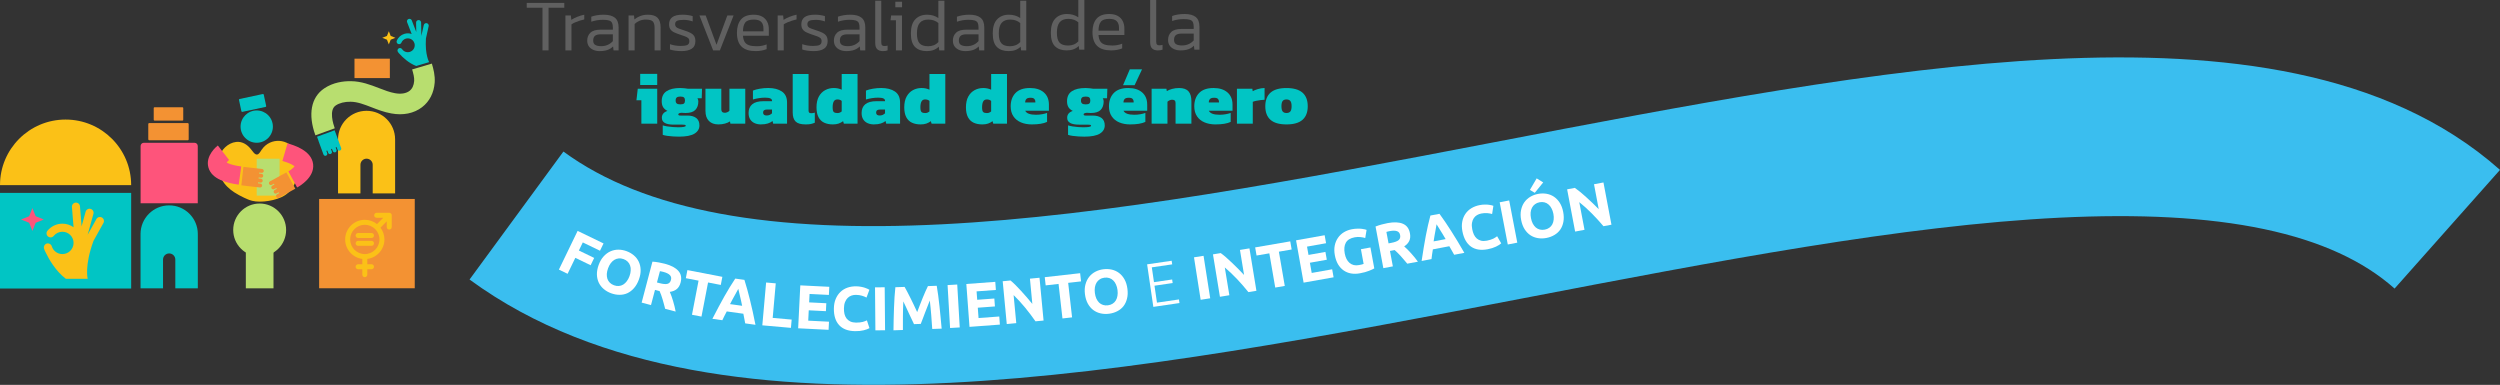 <svg xmlns:inkscape="http://www.inkscape.org/namespaces/inkscape" xmlns:sodipodi="http://sodipodi.sourceforge.net/DTD/sodipodi-0.dtd" xmlns="http://www.w3.org/2000/svg" xmlns:svg="http://www.w3.org/2000/svg" id="Capa_1" viewBox="0 0 3638.54 560.11" sodipodi:docname="Identidad RedCoe_Cinta Transversalidad.svg" inkscape:version="1.3.2 (091e20e, 2023-11-25)"><rect x="0" y="0" width="3638.54" height="560.11" fill="#333333" stroke="none"/><defs id="defs1"><style id="style1">.cls-1{fill:none;stroke:#3abeef;stroke-miterlimit:10;stroke-width:231px;}.cls-2{fill:#fbc117;}.cls-3{font-family:Ubuntu-Bold, Ubuntu;font-weight:700;}.cls-3,.cls-4{fill:#fff;font-size:90.29px;}.cls-5{fill:#606060;}.cls-4{font-family:Ubuntu-Light, Ubuntu;font-weight:300;}.cls-6{fill:#f39233;}.cls-7{fill:#01c5c4;}.cls-8{fill:#fe547b;}.cls-9{fill:#b8de6f;}</style></defs><path class="cls-1" d="M751.7,313.69c611.01,448.13,2297.51-435.39,2810.13,19.94" id="path1"></path><path d="M 7.223,0 V -62.571 H 49.118 v 11.828 H 21.308 V -37.651 H 46.048 v 11.828 H 21.308 V 0 Z" id="text1" class="cls-3" style="font-weight:700;font-size:90.29px;font-family:Ubuntu-Bold, Ubuntu;fill:#ffffff" transform="translate(806.92 389.21) rotate(25.83)" aria-label="F"></path><path d="m 19.051,-31.331 q 0,4.605 1.083,8.307 1.174,3.702 3.25,6.411 2.167,2.618 5.237,4.063 3.07,1.445 7.043,1.445 3.882,0 6.952,-1.445 3.16,-1.445 5.237,-4.063 2.167,-2.709 3.25,-6.411 1.174,-3.702 1.174,-8.307 0,-4.605 -1.174,-8.307 -1.083,-3.792 -3.25,-6.411 -2.077,-2.709 -5.237,-4.153 -3.07,-1.445 -6.952,-1.445 -3.973,0 -7.043,1.535 -3.07,1.445 -5.237,4.153 -2.077,2.618 -3.25,6.411 -1.083,3.702 -1.083,8.216 z m 47.763,0 q 0,8.036 -2.438,14.176 -2.348,6.049 -6.501,10.203 Q 53.723,-2.889 47.944,-0.813 42.256,1.264 35.665,1.264 q -6.411,0 -12.099,-2.077 Q 17.877,-2.889 13.634,-6.952 9.39,-11.106 6.952,-17.155 4.514,-23.295 4.514,-31.331 q 0,-8.036 2.528,-14.085 2.528,-6.14 6.772,-10.293 4.334,-4.153 9.932,-6.23 5.688,-2.077 11.918,-2.077 6.411,0 12.099,2.077 5.688,2.077 9.932,6.23 4.244,4.153 6.681,10.293 2.438,6.049 2.438,14.085 z" id="text2" class="cls-3" style="font-weight:700;font-size:90.29px;font-family:Ubuntu-Bold, Ubuntu;fill:#ffffff" transform="translate(856.35 413.42) rotate(20.03)" aria-label="O"></path><path d="m 25.552,-63.293 q 14.085,0 21.579,5.056 7.494,4.966 7.494,15.53 0,6.591 -3.07,10.745 -2.98,4.063 -8.668,6.411 1.896,2.348 3.973,5.417 2.077,2.98 4.063,6.32 2.077,3.25 3.973,6.862 Q 56.792,-3.431 58.418,0 H 42.617 q -1.716,-3.07 -3.521,-6.23 -1.716,-3.16 -3.612,-6.14 -1.806,-2.98 -3.612,-5.598 -1.806,-2.709 -3.612,-4.876 H 21.308 V 0 H 7.223 v -61.668 q 4.605,-0.903 9.48,-1.264 4.966,-0.361 8.848,-0.361 z m 0.813,12.009 q -1.535,0 -2.799,0.09 -1.174,0.09 -2.257,0.181 v 16.975 h 3.973 q 7.946,0 11.377,-1.986 3.431,-1.986 3.431,-6.772 0,-4.605 -3.521,-6.501 -3.431,-1.986 -10.203,-1.986 z" id="text3" class="cls-3" style="font-weight:700;font-size:90.29px;font-family:Ubuntu-Bold, Ubuntu;fill:#ffffff" transform="translate(926.87 438.58) rotate(14.76)" aria-label="R"></path><path d="m 53.632,-62.571 v 12.009 H 34.762 V 0 H 20.676 V -50.562 H 1.806 v -12.009 z" id="text4" class="cls-3" style="font-weight:700;font-size:90.29px;font-family:Ubuntu-Bold, Ubuntu;fill:#ffffff" transform="translate(986.81 454.18) rotate(10.93)" aria-label="T"></path><path d="M 49.118,0 Q 48.125,-3.25 46.861,-6.681 45.687,-10.112 44.513,-13.543 H 20.135 Q 18.961,-10.112 17.697,-6.681 16.523,-3.25 15.53,0 H 0.903 Q 4.424,-10.112 7.584,-18.69 10.745,-27.268 13.724,-34.852 q 3.07,-7.584 5.959,-14.356 2.98,-6.862 6.14,-13.363 h 13.453 q 3.07,6.501 6.049,13.363 2.98,6.772 5.959,14.356 3.07,7.584 6.23,16.162 3.16,8.578 6.681,18.69 z M 32.234,-48.395 q -0.451,1.354 -1.354,3.702 -0.903,2.348 -2.077,5.417 -1.174,3.07 -2.618,6.772 -1.354,3.702 -2.799,7.765 h 17.787 q -1.445,-4.063 -2.799,-7.765 -1.354,-3.702 -2.618,-6.772 -1.174,-3.07 -2.077,-5.417 -0.903,-2.348 -1.445,-3.702 z" id="text5" class="cls-3" style="font-weight:700;font-size:90.29px;font-family:Ubuntu-Bold, Ubuntu;fill:#ffffff" transform="translate(1035.93 463.9) rotate(7.9)" aria-label="A"></path><path d="M 49.027,-12.099 V 0 H 7.223 V -62.571 H 21.308 v 50.472 z" id="text6" class="cls-3" style="font-weight:700;font-size:90.29px;font-family:Ubuntu-Bold, Ubuntu;fill:#ffffff" transform="translate(1102.3 472.85) rotate(5.06)" aria-label="L"></path><path d="M 7.223,0 V -62.571 H 49.479 v 11.828 H 21.308 v 12.279 h 25.01 v 11.557 H 21.308 v 15.078 H 51.556 V 0 Z" id="text7" class="cls-3" style="font-weight:700;font-size:90.29px;font-family:Ubuntu-Bold, Ubuntu;fill:#ffffff" transform="translate(1154.44 477.45) rotate(2.85)" aria-label="E"></path><path d="m 35.755,1.264 q -15.259,0 -23.295,-8.487 Q 4.514,-15.71 4.514,-31.331 q 0,-7.765 2.438,-13.814 2.438,-6.14 6.681,-10.293 4.244,-4.244 10.112,-6.411 5.869,-2.167 12.731,-2.167 3.973,0 7.223,0.632 3.25,0.542 5.688,1.354 2.438,0.722 4.063,1.535 1.625,0.813 2.348,1.264 l -4.063,11.377 q -2.889,-1.535 -6.772,-2.618 -3.792,-1.083 -8.668,-1.083 -3.25,0 -6.411,1.083 -3.07,1.083 -5.508,3.521 -2.348,2.348 -3.792,6.14 -1.445,3.792 -1.445,9.21 0,4.334 0.903,8.126 0.993,3.702 3.07,6.411 2.167,2.709 5.598,4.334 3.431,1.535 8.307,1.535 3.07,0 5.508,-0.361 2.438,-0.361 4.334,-0.813 1.896,-0.542 3.341,-1.174 1.445,-0.632 2.618,-1.174 l 3.882,11.286 q -2.98,1.806 -8.397,3.25 -5.417,1.445 -12.55,1.445 z" id="text8" class="cls-3" style="font-weight:700;font-size:90.29px;font-family:Ubuntu-Bold, Ubuntu;fill:#ffffff" transform="translate(1208.67 480.17) rotate(.85)" aria-label="C"></path><path d="M 7.223,-62.571 H 21.308 V 0 H 7.223 Z" id="text9" class="cls-3" style="font-weight:700;font-size:90.29px;font-family:Ubuntu-Bold, Ubuntu;fill:#ffffff" transform="translate(1266.84 480.85) rotate(-.5)" aria-label="I"></path><path d="m 23.837,-62.571 q 1.625,2.98 3.702,7.404 2.167,4.334 4.424,9.48 2.348,5.056 4.605,10.383 2.257,5.327 4.244,10.022 1.986,-4.695 4.244,-10.022 2.257,-5.327 4.515,-10.383 2.348,-5.147 4.424,-9.48 2.167,-4.424 3.792,-7.404 h 12.821 q 0.903,6.23 1.625,13.995 0.813,7.675 1.354,16.072 0.632,8.307 1.083,16.704 0.542,8.397 0.903,15.801 h -13.724 q -0.271,-9.119 -0.722,-19.864 -0.451,-10.745 -1.354,-21.67 -1.625,3.792 -3.612,8.397 -1.986,4.605 -3.973,9.21 -1.896,4.605 -3.702,8.848 -1.806,4.153 -3.07,7.133 H 35.574 Q 34.31,-10.925 32.504,-15.078 q -1.806,-4.244 -3.792,-8.848 -1.896,-4.605 -3.882,-9.21 -1.986,-4.605 -3.612,-8.397 -0.903,10.925 -1.354,21.67 Q 19.412,-9.119 19.141,0 H 5.417 q 0.361,-7.404 0.813,-15.801 0.542,-8.397 1.083,-16.704 0.632,-8.397 1.354,-16.072 0.813,-7.765 1.716,-13.995 z" id="text10" class="cls-3" style="font-weight:700;font-size:90.29px;font-family:Ubuntu-Bold, Ubuntu;fill:#ffffff" transform="translate(1294.97 480.94) rotate(-2.01)" aria-label="M"></path><path d="M 7.223,-62.571 H 21.308 V 0 H 7.223 Z" id="text11" class="cls-3" style="font-weight:700;font-size:90.29px;font-family:Ubuntu-Bold, Ubuntu;fill:#ffffff" transform="translate(1375.55 477.8) rotate(-3.34)" aria-label="I"></path><path d="M 7.223,0 V -62.571 H 49.479 v 11.828 H 21.308 v 12.279 h 25.01 v 11.557 H 21.308 v 15.078 H 51.556 V 0 Z" id="text12" class="cls-3" style="font-weight:700;font-size:90.29px;font-family:Ubuntu-Bold, Ubuntu;fill:#ffffff" transform="translate(1403.83 476.25) rotate(-4.24)" aria-label="E"></path><path d="M 49.208,0 Q 43.159,-10.745 36.116,-21.218 29.073,-31.692 21.128,-40.992 V 0 H 7.223 V -62.571 H 18.69 q 2.98,2.98 6.591,7.313 3.612,4.334 7.313,9.3 3.792,4.876 7.494,10.203 3.702,5.237 6.952,10.112 V -62.571 H 61.036 V 0 Z" id="text13" class="cls-3" style="font-weight:700;font-size:90.29px;font-family:Ubuntu-Bold, Ubuntu;fill:#ffffff" transform="translate(1458.06 472.29) rotate(-5.41)" aria-label="N"></path><path d="m 53.632,-62.571 v 12.009 H 34.762 V 0 H 20.676 V -50.562 H 1.806 v -12.009 z" id="text14" class="cls-3" style="font-weight:700;font-size:90.29px;font-family:Ubuntu-Bold, Ubuntu;fill:#ffffff" transform="translate(1525.77 465.8) rotate(-6.44)" aria-label="T"></path><path d="m 19.051,-31.331 q 0,4.605 1.083,8.307 1.174,3.702 3.25,6.411 2.167,2.618 5.237,4.063 3.07,1.445 7.043,1.445 3.882,0 6.952,-1.445 3.16,-1.445 5.237,-4.063 2.167,-2.709 3.25,-6.411 1.174,-3.702 1.174,-8.307 0,-4.605 -1.174,-8.307 -1.083,-3.792 -3.25,-6.411 -2.077,-2.709 -5.237,-4.153 -3.07,-1.445 -6.952,-1.445 -3.973,0 -7.043,1.535 -3.07,1.445 -5.237,4.153 -2.077,2.618 -3.25,6.411 -1.083,3.702 -1.083,8.216 z m 47.763,0 q 0,8.036 -2.438,14.176 -2.348,6.049 -6.501,10.203 Q 53.723,-2.889 47.944,-0.813 42.256,1.264 35.665,1.264 q -6.411,0 -12.099,-2.077 Q 17.877,-2.889 13.634,-6.952 9.39,-11.106 6.952,-17.155 4.514,-23.295 4.514,-31.331 q 0,-8.036 2.528,-14.085 2.528,-6.14 6.772,-10.293 4.334,-4.153 9.932,-6.23 5.688,-2.077 11.918,-2.077 6.411,0 12.099,2.077 5.688,2.077 9.932,6.23 4.244,4.153 6.681,10.293 2.438,6.049 2.438,14.085 z" id="text15" class="cls-3" style="font-weight:700;font-size:90.29px;font-family:Ubuntu-Bold, Ubuntu;fill:#ffffff" transform="translate(1578.59 459.91) rotate(-7.32)" aria-label="O"></path><path d="M 8.126,0 V -62.571 H 44.242 v 5.327 H 14.266 v 21.76 h 26.726 v 5.237 H 14.266 V -5.327 H 46.59 V 0 Z" id="text17" class="cls-4" style="font-weight:300;font-size:90.29px;font-family:Ubuntu-Light, Ubuntu;fill:#ffffff" transform="translate(1670.53 447.8) rotate(-8.31)" aria-label="E"></path><path d="M 7.223,-62.571 H 21.308 V 0 H 7.223 Z" id="text19" class="cls-3" style="font-weight:700;font-size:90.29px;font-family:Ubuntu-Bold, Ubuntu;fill:#ffffff" transform="translate(1740.31 437.44) rotate(-8.91)" aria-label="I"></path><path d="M 49.208,0 Q 43.159,-10.745 36.116,-21.218 29.073,-31.692 21.128,-40.992 V 0 H 7.223 V -62.571 H 18.69 q 2.98,2.98 6.591,7.313 3.612,4.334 7.313,9.3 3.792,4.876 7.494,10.203 3.702,5.237 6.952,10.112 V -62.571 H 61.036 V 0 Z" id="text20" class="cls-3" style="font-weight:700;font-size:90.29px;font-family:Ubuntu-Bold, Ubuntu;fill:#ffffff" transform="translate(1768.38 433.11) rotate(-9.32)" aria-label="N"></path><path d="m 53.632,-62.571 v 12.009 H 34.762 V 0 H 20.676 V -50.562 H 1.806 v -12.009 z" id="text21" class="cls-3" style="font-weight:700;font-size:90.29px;font-family:Ubuntu-Bold, Ubuntu;fill:#ffffff" transform="translate(1835.63 422.04) rotate(-9.78)" aria-label="T"></path><path d="M 7.223,0 V -62.571 H 49.479 v 11.828 H 21.308 v 12.279 h 25.01 v 11.557 H 21.308 v 15.078 H 51.556 V 0 Z" id="text22" class="cls-3" style="font-weight:700;font-size:90.29px;font-family:Ubuntu-Bold, Ubuntu;fill:#ffffff" transform="translate(1890.18 412.63) rotate(-10.11)" aria-label="E"></path><path d="m 37.741,-51.736 q -9.842,0 -14.266,5.508 -4.334,5.417 -4.334,14.898 0,4.605 1.083,8.397 1.083,3.702 3.25,6.411 2.167,2.709 5.417,4.244 3.25,1.445 7.584,1.445 2.348,0 3.973,-0.09 1.716,-0.09 2.98,-0.361 V -33.046 H 57.515 V -2.077 Q 54.987,-1.083 49.389,0 43.791,1.174 35.574,1.174 q -7.043,0 -12.821,-2.167 Q 17.065,-3.16 13.002,-7.313 8.939,-11.467 6.681,-17.516 4.514,-23.566 4.514,-31.331 q 0,-7.855 2.438,-13.905 2.438,-6.049 6.681,-10.203 4.244,-4.244 9.932,-6.411 5.779,-2.167 12.279,-2.167 4.424,0 7.946,0.632 3.612,0.542 6.14,1.354 2.618,0.722 4.244,1.535 1.716,0.813 2.438,1.264 l -4.063,11.286 q -2.889,-1.535 -6.681,-2.618 -3.702,-1.174 -8.126,-1.174 z" id="text23" class="cls-3" style="font-weight:700;font-size:90.29px;font-family:Ubuntu-Bold, Ubuntu;fill:#ffffff" transform="translate(1943.96 403.05) rotate(-10.4)" aria-label="G"></path><path d="m 25.552,-63.293 q 14.085,0 21.579,5.056 7.494,4.966 7.494,15.53 0,6.591 -3.07,10.745 -2.98,4.063 -8.668,6.411 1.896,2.348 3.973,5.417 2.077,2.98 4.063,6.32 2.077,3.25 3.973,6.862 Q 56.792,-3.431 58.418,0 H 42.617 q -1.716,-3.07 -3.521,-6.23 -1.716,-3.16 -3.612,-6.14 -1.806,-2.98 -3.612,-5.598 -1.806,-2.709 -3.612,-4.876 H 21.308 V 0 H 7.223 v -61.668 q 4.605,-0.903 9.48,-1.264 4.966,-0.361 8.848,-0.361 z m 0.813,12.009 q -1.535,0 -2.799,0.09 -1.174,0.09 -2.257,0.181 v 16.975 h 3.973 q 7.946,0 11.377,-1.986 3.431,-1.986 3.431,-6.772 0,-4.605 -3.521,-6.501 -3.431,-1.986 -10.203,-1.986 z" id="text24" class="cls-3" style="font-weight:700;font-size:90.29px;font-family:Ubuntu-Bold, Ubuntu;fill:#ffffff" transform="translate(2006.24 391.61) rotate(-10.62)" aria-label="R"></path><path d="M 49.118,0 Q 48.125,-3.25 46.861,-6.681 45.687,-10.112 44.513,-13.543 H 20.135 Q 18.961,-10.112 17.697,-6.681 16.523,-3.25 15.53,0 H 0.903 Q 4.424,-10.112 7.584,-18.69 10.745,-27.268 13.724,-34.852 q 3.07,-7.584 5.959,-14.356 2.98,-6.862 6.14,-13.363 h 13.453 q 3.07,6.501 6.049,13.363 2.98,6.772 5.959,14.356 3.07,7.584 6.23,16.162 3.16,8.578 6.681,18.69 z M 32.234,-48.395 q -0.451,1.354 -1.354,3.702 -0.903,2.348 -2.077,5.417 -1.174,3.07 -2.618,6.772 -1.354,3.702 -2.799,7.765 h 17.787 q -1.445,-4.063 -2.799,-7.765 -1.354,-3.702 -2.618,-6.772 -1.174,-3.07 -2.077,-5.417 -0.903,-2.348 -1.445,-3.702 z" id="text25" class="cls-3" style="font-weight:700;font-size:90.29px;font-family:Ubuntu-Bold, Ubuntu;fill:#ffffff" transform="translate(2068.17 379.99) rotate(-10.78)" aria-label="A"></path><path d="m 35.755,1.264 q -15.259,0 -23.295,-8.487 Q 4.514,-15.71 4.514,-31.331 q 0,-7.765 2.438,-13.814 2.438,-6.14 6.681,-10.293 4.244,-4.244 10.112,-6.411 5.869,-2.167 12.731,-2.167 3.973,0 7.223,0.632 3.25,0.542 5.688,1.354 2.438,0.722 4.063,1.535 1.625,0.813 2.348,1.264 l -4.063,11.377 q -2.889,-1.535 -6.772,-2.618 -3.792,-1.083 -8.668,-1.083 -3.25,0 -6.411,1.083 -3.07,1.083 -5.508,3.521 -2.348,2.348 -3.792,6.14 -1.445,3.792 -1.445,9.21 0,4.334 0.903,8.126 0.993,3.702 3.07,6.411 2.167,2.709 5.598,4.334 3.431,1.535 8.307,1.535 3.07,0 5.508,-0.361 2.438,-0.361 4.334,-0.813 1.896,-0.542 3.341,-1.174 1.445,-0.632 2.618,-1.174 l 3.882,11.286 q -2.98,1.806 -8.397,3.25 -5.417,1.445 -12.55,1.445 z" id="text26" class="cls-3" style="font-weight:700;font-size:90.29px;font-family:Ubuntu-Bold, Ubuntu;fill:#ffffff" transform="translate(2129.87 368.23) rotate(-10.86)" aria-label="C"></path><path d="M 7.223,-62.571 H 21.308 V 0 H 7.223 Z" id="text27" class="cls-3" style="font-weight:700;font-size:90.29px;font-family:Ubuntu-Bold, Ubuntu;fill:#ffffff" transform="translate(2187.36 357.2) rotate(-10.87)" aria-label="I"></path><path d="m 19.051,-31.331 q 0,4.605 1.083,8.307 1.174,3.702 3.25,6.411 2.167,2.618 5.237,4.063 3.07,1.445 7.043,1.445 3.882,0 6.952,-1.445 3.16,-1.445 5.237,-4.063 2.167,-2.709 3.25,-6.411 1.174,-3.702 1.174,-8.307 0,-4.605 -1.174,-8.307 -1.083,-3.792 -3.25,-6.411 -2.077,-2.709 -5.237,-4.153 -3.07,-1.445 -6.952,-1.445 -3.973,0 -7.043,1.535 -3.07,1.445 -5.237,4.153 -2.077,2.618 -3.25,6.411 -1.083,3.702 -1.083,8.216 z m 47.763,0 q 0,8.036 -2.438,14.176 -2.348,6.049 -6.501,10.203 Q 53.723,-2.889 47.944,-0.813 42.256,1.264 35.665,1.264 q -6.411,0 -12.099,-2.077 Q 17.877,-2.889 13.634,-6.952 9.39,-11.106 6.952,-17.155 4.514,-23.295 4.514,-31.331 q 0,-8.036 2.528,-14.085 2.528,-6.14 6.772,-10.293 4.334,-4.153 9.932,-6.23 5.688,-2.077 11.918,-2.077 6.411,0 12.099,2.077 5.688,2.077 9.932,6.23 4.244,4.153 6.681,10.293 2.438,6.049 2.438,14.085 z m -20.496,-47.673 -14.898,12.55 -6.14,-5.508 12.821,-14.627 z" id="text28" class="cls-3" style="font-weight:700;font-size:90.29px;font-family:Ubuntu-Bold, Ubuntu;fill:#ffffff" transform="translate(2215.37 351.81) rotate(-10.84)" aria-label="&#xD3;"></path><path d="M 49.208,0 Q 43.159,-10.745 36.116,-21.218 29.073,-31.692 21.128,-40.992 V 0 H 7.223 V -62.571 H 18.69 q 2.98,2.98 6.591,7.313 3.612,4.334 7.313,9.3 3.792,4.876 7.494,10.203 3.702,5.237 6.952,10.112 V -62.571 H 61.036 V 0 Z" id="text29" class="cls-3" style="font-weight:700;font-size:90.29px;font-family:Ubuntu-Bold, Ubuntu;fill:#ffffff" transform="translate(2285.37 338.39) rotate(-10.73)" aria-label="N"></path><path class="cls-5" d="M789.56,73.31V11.22h-22.95v-6.97h54.69v6.97h-22.95v62.09h-8.79Z" id="path29"></path><path class="cls-5" d="M822.91,73.31V22.48h7.94l.64,6.43c2.5-1.64,5.45-3.15,8.85-4.5,3.39-1.36,6.74-2.36,10.03-3v6.86c-2,.43-4.18,1.02-6.54,1.77-2.36.75-4.61,1.59-6.76,2.52-2.14.93-3.93,1.9-5.36,2.9v37.85h-8.79Z" id="path30"></path><path class="cls-5" d="M872.56,74.38c-3.22,0-6.18-.57-8.9-1.72-2.72-1.14-4.9-2.84-6.54-5.09-1.65-2.25-2.47-5.09-2.47-8.53,0-4.65,1.54-8.45,4.61-11.42,3.07-2.97,8.08-4.45,15.01-4.45h17.69v-3.11c0-2.79-.38-5-1.13-6.65-.75-1.64-2.16-2.82-4.24-3.54-2.07-.71-5.11-1.07-9.11-1.07-3.07,0-6.04.25-8.9.75-2.86.5-5.54,1.18-8.04,2.04v-7.29c2.29-.86,4.99-1.56,8.1-2.09,3.11-.54,6.45-.8,10.03-.8,7.22,0,12.64,1.47,16.25,4.4,3.61,2.93,5.42,7.69,5.42,14.26v33.24h-7.4l-.64-5.79c-2.22,2.29-4.9,4-8.04,5.15-3.15,1.14-7.04,1.72-11.69,1.72ZM874.81,67.2c3.72,0,7.01-.66,9.87-1.98,2.86-1.32,5.29-3.13,7.29-5.42v-9.87h-17.48c-4,0-6.86.75-8.58,2.25-1.72,1.5-2.57,3.79-2.57,6.86s1.04,5.2,3.11,6.38c2.07,1.18,4.86,1.77,8.36,1.77Z" id="path31"></path><path class="cls-5" d="M914.81,73.31V22.48h7.94l.54,5.79c2.43-2,5.27-3.65,8.53-4.93,3.25-1.29,6.99-1.93,11.21-1.93,6.43,0,11.12,1.5,14.05,4.5,2.93,3,4.4,7.72,4.4,14.16v33.24h-8.79v-32.92c0-4.43-.89-7.52-2.68-9.28-1.79-1.75-5.22-2.63-10.29-2.63-3.15,0-6.11.57-8.9,1.72-2.79,1.14-5.18,2.72-7.18,4.72v38.39h-8.79Z" id="path32"></path><path class="cls-5" d="M991.91,74.38c-3.29,0-6.42-.21-9.38-.64-2.97-.43-5.45-1-7.45-1.72v-7.72c2.43.86,4.99,1.5,7.67,1.93,2.68.43,5.34.64,7.99.64,4.5,0,7.72-.48,9.65-1.45,1.93-.97,2.9-2.77,2.9-5.42,0-1.93-.52-3.39-1.55-4.4-1.04-1-2.61-1.89-4.72-2.68-2.11-.79-4.81-1.72-8.1-2.79-2.93-1-5.54-2.04-7.83-3.11-2.29-1.07-4.07-2.52-5.36-4.34-1.29-1.82-1.93-4.27-1.93-7.35,0-4.5,1.57-7.95,4.72-10.35,3.14-2.39,8.22-3.59,15.23-3.59,2.72,0,5.32.2,7.83.59,2.5.39,4.68.88,6.54,1.45v7.72c-4.5-1.5-8.83-2.25-12.98-2.25-4.43,0-7.63.45-9.6,1.34-1.97.89-2.95,2.56-2.95,4.99,0,1.65.45,2.95,1.34,3.91.89.96,2.29,1.79,4.18,2.47,1.89.68,4.34,1.52,7.35,2.52,3.93,1.22,7.11,2.47,9.54,3.75,2.43,1.29,4.22,2.86,5.36,4.72,1.14,1.86,1.72,4.29,1.72,7.29,0,5-1.75,8.67-5.25,10.99-3.5,2.32-8.47,3.49-14.91,3.49Z" id="path33"></path><path class="cls-5" d="M1037.91,73.31l-19.95-50.83h9.11l15.76,42.68,15.76-42.68h9.11l-19.95,50.83h-9.87Z" id="path34"></path><path class="cls-5" d="M1099.68,74.38c-9.08,0-15.87-2.18-20.37-6.54-4.5-4.36-6.76-11.08-6.76-20.16,0-8.15,1.95-14.57,5.84-19.25,3.9-4.68,10.06-7.02,18.5-7.02,5,0,9.13.91,12.39,2.73,3.25,1.82,5.68,4.33,7.29,7.51,1.61,3.18,2.41,6.77,2.41,10.78v9.54h-37.64c.28,3.86,1.13,6.9,2.52,9.11,1.39,2.22,3.5,3.81,6.33,4.77,2.82.96,6.56,1.45,11.21,1.45,5.22,0,10.01-.89,14.37-2.68v6.86c-2.22.93-4.7,1.65-7.45,2.14-2.75.5-5.63.75-8.63.75ZM1081.34,45.64h29.81v-4.18c0-4.15-1.09-7.35-3.27-9.6-2.18-2.25-5.77-3.38-10.78-3.38-6.08,0-10.22,1.43-12.44,4.29-2.22,2.86-3.32,7.15-3.32,12.87Z" id="path35"></path><path class="cls-5" d="M1131.85,73.31V22.48h7.94l.64,6.43c2.5-1.64,5.45-3.15,8.85-4.5,3.39-1.36,6.74-2.36,10.03-3v6.86c-2,.43-4.18,1.02-6.54,1.77-2.36.75-4.61,1.59-6.76,2.52-2.14.93-3.93,1.9-5.36,2.9v37.85h-8.79Z" id="path36"></path><path class="cls-5" d="M1184.39,74.38c-3.29,0-6.42-.21-9.38-.64-2.97-.43-5.45-1-7.45-1.72v-7.72c2.43.86,4.99,1.5,7.67,1.93,2.68.43,5.34.64,7.99.64,4.5,0,7.72-.48,9.65-1.45,1.93-.97,2.9-2.77,2.9-5.42,0-1.93-.52-3.39-1.55-4.4-1.04-1-2.61-1.89-4.72-2.68-2.11-.79-4.81-1.72-8.1-2.79-2.93-1-5.54-2.04-7.83-3.11-2.29-1.07-4.07-2.52-5.36-4.34-1.29-1.82-1.93-4.27-1.93-7.35,0-4.5,1.57-7.95,4.72-10.35,3.15-2.39,8.22-3.59,15.23-3.59,2.72,0,5.33.2,7.83.59,2.5.39,4.68.88,6.54,1.45v7.72c-4.5-1.5-8.83-2.25-12.98-2.25-4.43,0-7.63.45-9.6,1.34-1.97.89-2.95,2.56-2.95,4.99,0,1.65.45,2.95,1.34,3.91.89.96,2.29,1.79,4.18,2.47,1.89.68,4.34,1.52,7.35,2.52,3.93,1.22,7.11,2.47,9.54,3.75,2.43,1.29,4.22,2.86,5.36,4.72,1.14,1.86,1.72,4.29,1.72,7.29,0,5-1.75,8.67-5.25,10.99-3.5,2.32-8.47,3.49-14.91,3.49Z" id="path37"></path><path class="cls-5" d="M1231.57,74.38c-3.22,0-6.18-.57-8.9-1.72-2.72-1.14-4.9-2.84-6.54-5.09-1.65-2.25-2.47-5.09-2.47-8.53,0-4.65,1.54-8.45,4.61-11.42,3.07-2.97,8.08-4.45,15.01-4.45h17.69v-3.11c0-2.79-.38-5-1.13-6.65-.75-1.64-2.16-2.82-4.24-3.54-2.07-.71-5.11-1.07-9.11-1.07-3.07,0-6.04.25-8.9.75-2.86.5-5.54,1.18-8.04,2.04v-7.29c2.29-.86,4.99-1.56,8.1-2.09,3.11-.54,6.45-.8,10.03-.8,7.22,0,12.64,1.47,16.25,4.4,3.61,2.93,5.42,7.69,5.42,14.26v33.24h-7.4l-.64-5.79c-2.22,2.29-4.9,4-8.04,5.15-3.15,1.14-7.04,1.72-11.69,1.72ZM1233.83,67.2c3.72,0,7.01-.66,9.87-1.98,2.86-1.32,5.29-3.13,7.29-5.42v-9.87h-17.48c-4,0-6.86.75-8.58,2.25-1.72,1.5-2.57,3.79-2.57,6.86s1.04,5.2,3.11,6.38c2.07,1.18,4.86,1.77,8.36,1.77Z" id="path38"></path><path class="cls-5" d="M1284.87,74.38c-3.43,0-6.13-.91-8.1-2.73-1.97-1.82-2.95-4.91-2.95-9.28V1.04h8.79v60.37c0,2.14.36,3.61,1.07,4.4.71.79,1.82,1.18,3.32,1.18,1.64,0,3.25-.21,4.83-.64v6.97c-1.14.43-2.29.71-3.43.86-1.14.14-2.32.21-3.54.21Z" id="path39"></path><path class="cls-5" d="M1303.95,73.31V29.45h-7.83l.86-6.97h15.76v50.83h-8.79ZM1303.1,10.58V2.54h9.76v8.04h-9.76Z" id="path40"></path><path class="cls-5" d="M1348.67,74.38c-7.15,0-12.76-1.98-16.84-5.95-4.08-3.97-6.11-10.56-6.11-19.78s2.13-15.98,6.38-20.48c4.25-4.5,9.95-6.76,17.1-6.76,6.36,0,11.87,1.61,16.51,4.83V1.04h8.79v72.28h-7.51l-.64-5.36c-2.36,2.22-4.95,3.84-7.77,4.88-2.83,1.04-6.13,1.55-9.92,1.55ZM1350.92,67.31c2.93,0,5.65-.5,8.15-1.5,2.5-1,4.72-2.54,6.65-4.61v-27.67c-1.79-1.57-3.9-2.8-6.33-3.7-2.43-.89-5.18-1.34-8.26-1.34-5.65,0-9.83,1.63-12.55,4.88-2.72,3.25-4.07,8.35-4.07,15.28s1.25,11.42,3.75,14.32c2.5,2.9,6.72,4.34,12.65,4.34Z" id="path41"></path><path class="cls-5" d="M1404.75,74.38c-3.22,0-6.18-.57-8.9-1.72-2.72-1.14-4.9-2.84-6.54-5.09-1.65-2.25-2.47-5.09-2.47-8.53,0-4.65,1.54-8.45,4.61-11.42,3.07-2.97,8.08-4.45,15.01-4.45h17.69v-3.11c0-2.79-.38-5-1.13-6.65-.75-1.64-2.16-2.82-4.24-3.54-2.07-.71-5.11-1.07-9.11-1.07-3.07,0-6.04.25-8.9.75-2.86.5-5.54,1.18-8.04,2.04v-7.29c2.29-.86,4.99-1.56,8.1-2.09,3.11-.54,6.45-.8,10.03-.8,7.22,0,12.64,1.47,16.25,4.4,3.61,2.93,5.42,7.69,5.42,14.26v33.24h-7.4l-.64-5.79c-2.22,2.29-4.9,4-8.04,5.15-3.15,1.14-7.04,1.72-11.69,1.72ZM1407.01,67.2c3.72,0,7.01-.66,9.87-1.98,2.86-1.32,5.29-3.13,7.29-5.42v-9.87h-17.48c-4,0-6.86.75-8.58,2.25-1.72,1.5-2.57,3.79-2.57,6.86s1.04,5.2,3.11,6.38c2.07,1.18,4.86,1.77,8.36,1.77Z" id="path42"></path><path class="cls-5" d="M1467.81,74.38c-7.15,0-12.76-1.98-16.84-5.95-4.08-3.97-6.11-10.56-6.11-19.78s2.13-15.98,6.38-20.48c4.25-4.5,9.95-6.76,17.1-6.76,6.36,0,11.87,1.61,16.51,4.83V1.04h8.79v72.28h-7.51l-.64-5.36c-2.36,2.22-4.95,3.84-7.77,4.88-2.83,1.04-6.13,1.55-9.92,1.55ZM1470.06,67.31c2.93,0,5.65-.5,8.15-1.5,2.5-1,4.72-2.54,6.65-4.61v-27.67c-1.79-1.57-3.9-2.8-6.33-3.7-2.43-.89-5.18-1.34-8.26-1.34-5.65,0-9.83,1.63-12.55,4.88-2.72,3.25-4.07,8.35-4.07,15.28s1.25,11.42,3.75,14.32c2.5,2.9,6.72,4.34,12.65,4.34Z" id="path43"></path><path class="cls-5" d="M1552.37,73.35c-7.15,0-12.76-1.98-16.84-5.95-4.08-3.97-6.11-10.56-6.11-19.78s2.13-15.98,6.38-20.48c4.25-4.5,9.95-6.76,17.1-6.76,6.36,0,11.87,1.61,16.51,4.83V0h8.79v72.28h-7.51l-.64-5.36c-2.36,2.22-4.95,3.84-7.77,4.88-2.83,1.04-6.13,1.55-9.92,1.55ZM1554.62,66.27c2.93,0,5.65-.5,8.15-1.5,2.5-1,4.72-2.54,6.65-4.61v-27.67c-1.79-1.57-3.9-2.8-6.33-3.7-2.43-.89-5.18-1.34-8.26-1.34-5.65,0-9.83,1.63-12.55,4.88-2.72,3.25-4.07,8.35-4.07,15.28s1.25,11.42,3.75,14.32c2.5,2.9,6.72,4.34,12.65,4.34Z" id="path44"></path><path class="cls-5" d="M1617.13,73.35c-9.08,0-15.87-2.18-20.37-6.54-4.5-4.36-6.76-11.08-6.76-20.16,0-8.15,1.95-14.57,5.84-19.25,3.9-4.68,10.06-7.02,18.5-7.02,5,0,9.13.91,12.39,2.73,3.25,1.82,5.68,4.33,7.29,7.51,1.61,3.18,2.41,6.77,2.41,10.78v9.54h-37.64c.28,3.86,1.13,6.9,2.52,9.11,1.39,2.22,3.5,3.81,6.33,4.77,2.82.96,6.56,1.45,11.21,1.45,5.22,0,10.01-.89,14.37-2.68v6.86c-2.22.93-4.7,1.65-7.45,2.14-2.75.5-5.63.75-8.63.75ZM1598.8,44.61h29.81v-4.18c0-4.15-1.09-7.35-3.27-9.6-2.18-2.25-5.77-3.38-10.78-3.38-6.08,0-10.22,1.43-12.44,4.29-2.22,2.86-3.32,7.15-3.32,12.87Z" id="path45"></path><path class="cls-5" d="M1685.01,73.35c-3.43,0-6.13-.91-8.1-2.73-1.97-1.82-2.95-4.91-2.95-9.28V0h8.79v60.37c0,2.14.36,3.61,1.07,4.4.71.79,1.82,1.18,3.32,1.18,1.64,0,3.25-.21,4.83-.64v6.97c-1.14.43-2.29.71-3.43.86-1.14.14-2.32.21-3.54.21Z" id="path46"></path><path class="cls-5" d="M1717.93,73.35c-3.22,0-6.18-.57-8.9-1.72-2.72-1.14-4.9-2.84-6.54-5.09-1.65-2.25-2.47-5.09-2.47-8.53,0-4.65,1.54-8.45,4.61-11.42,3.07-2.97,8.08-4.45,15.01-4.45h17.69v-3.11c0-2.79-.38-5-1.13-6.65-.75-1.64-2.16-2.82-4.24-3.54-2.07-.71-5.11-1.07-9.11-1.07-3.07,0-6.04.25-8.9.75-2.86.5-5.54,1.18-8.04,2.04v-7.29c2.29-.86,4.99-1.56,8.1-2.09,3.11-.54,6.45-.8,10.03-.8,7.22,0,12.64,1.47,16.25,4.4,3.61,2.93,5.42,7.69,5.42,14.26v33.24h-7.4l-.64-5.79c-2.22,2.29-4.9,4-8.04,5.15-3.15,1.14-7.04,1.72-11.69,1.72ZM1720.18,66.16c3.72,0,7.01-.66,9.87-1.98,2.86-1.32,5.29-3.13,7.29-5.42v-9.87h-17.48c-4,0-6.86.75-8.58,2.25-1.72,1.5-2.57,3.79-2.57,6.86s1.04,5.2,3.11,6.38c2.07,1.18,4.86,1.77,8.36,1.77Z" id="path47"></path><path class="cls-7" d="M933.47,180v-34.1h-7.18l1.93-16.73h28.31v50.83h-23.06ZM931.75,123.7v-16.19h24.77v16.19h-24.77Z" id="path48"></path><path class="cls-7" d="M988.16,198.87c-2.5,0-5.27-.09-8.31-.27-3.04-.18-5.92-.47-8.63-.86-2.72-.39-4.93-.88-6.65-1.45v-13.83c1.93.64,4.2,1.16,6.81,1.55,2.61.39,5.27.7,7.99.91,2.72.21,5.18.32,7.4.32,3.29,0,5.99-.16,8.1-.48,2.11-.32,3.16-.91,3.16-1.77,0-.72-.39-1.16-1.18-1.34-.79-.18-2-.27-3.65-.27h-12.76c-5.58,0-9.83-.8-12.76-2.41-2.93-1.61-4.4-4.13-4.4-7.56,0-4.86,2.72-8.18,8.15-9.97-2.93-1.5-5.06-3.36-6.38-5.58-1.32-2.21-1.98-5.08-1.98-8.58,0-6.58,2.34-11.42,7.02-14.53,4.68-3.11,11.31-4.66,19.89-4.66,1.86,0,3.97.13,6.33.38,2.36.25,4.04.48,5.04.7h20.37l-.43,13.83h-6.22c.86,1.36,1.29,2.9,1.29,4.61,0,5.22-1.45,9.33-4.34,12.33-2.9,3-7.63,4.5-14.21,4.5-.86,0-1.82-.04-2.9-.11-1.07-.07-2.04-.14-2.9-.21-1.29.07-2.41.29-3.38.64-.97.36-1.45.96-1.45,1.82,0,1.07,1.07,1.61,3.22,1.61h10.29c5.29,0,9.49,1.18,12.6,3.54,3.11,2.36,4.66,5.97,4.66,10.83s-2.38,8.97-7.13,11.9c-4.76,2.93-12.32,4.4-22.68,4.4ZM990.19,151.9c2.57,0,4.34-.43,5.31-1.29.97-.86,1.45-2.29,1.45-4.29s-.5-3.56-1.5-4.45c-1-.89-2.75-1.34-5.25-1.34s-4.18.45-5.25,1.34c-1.07.89-1.61,2.38-1.61,4.45,0,1.93.52,3.34,1.55,4.24,1.04.89,2.8,1.34,5.31,1.34Z" id="path49"></path><path class="cls-7" d="M1045.52,181.07c-5.86,0-10.46-1.68-13.78-5.04-3.32-3.36-4.99-8.26-4.99-14.69v-32.17h23.06v29.92c0,3.36,1.72,5.04,5.15,5.04,1.21,0,2.45-.28,3.7-.86,1.25-.57,2.23-1.25,2.95-2.04v-32.06h23.06v50.83h-21.66l-.54-3.32c-1.93,1.29-4.34,2.34-7.24,3.16-2.9.82-6.13,1.23-9.7,1.23Z" id="path50"></path><path class="cls-7" d="M1107.4,181.07c-3.22,0-6.18-.57-8.9-1.72-2.72-1.14-4.9-2.95-6.54-5.42-1.65-2.47-2.47-5.63-2.47-9.49,0-5.5,1.79-9.74,5.36-12.71,3.57-2.97,9.04-4.45,16.41-4.45h12.33v-.75c0-1.43-.8-2.52-2.41-3.27-1.61-.75-4.2-1.13-7.77-1.13-2.72,0-5.63.23-8.74.7-3.11.47-6.06,1.13-8.85,1.98v-12.98c2.72-1.14,6.11-2.05,10.19-2.73,4.07-.68,8.08-1.02,12.01-1.02,8.29,0,14.94,1.7,19.95,5.09,5,3.4,7.51,8.74,7.51,16.03v30.78h-20.16l-.96-3.86c-1.79,1.5-4.06,2.7-6.81,3.59-2.75.89-6.13,1.34-10.13,1.34ZM1115.76,168.09c1.79,0,3.31-.3,4.56-.91,1.25-.61,2.34-1.38,3.27-2.31v-5.47h-7.29c-3.79,0-5.68,1.47-5.68,4.4s1.72,4.29,5.15,4.29Z" id="path51"></path><path class="cls-7" d="M1172.49,181.07c-6.86,0-11.71-1.39-14.53-4.18-2.82-2.79-4.24-7.18-4.24-13.19v-55.98h23.06v53.08c0,1.43.28,2.45.86,3.06.57.61,1.57.91,3,.91.93,0,1.84-.07,2.73-.21.89-.14,1.73-.36,2.52-.64v14.69c-2,.86-3.95,1.48-5.84,1.88-1.9.39-4.42.59-7.56.59Z" id="path52"></path><path class="cls-7" d="M1212.16,181.07c-4.79,0-8.97-.82-12.55-2.47-3.58-1.64-6.35-4.31-8.31-7.99-1.97-3.68-2.95-8.53-2.95-14.53s1.14-11.49,3.43-15.6c2.29-4.11,5.34-7.2,9.17-9.28,3.82-2.07,8.02-3.11,12.6-3.11,2.07,0,4.13.21,6.17.64,2.04.43,3.81,1.04,5.31,1.82v-22.84h23.06v72.28h-19.95l-1.07-3.65c-2,1.5-4.18,2.66-6.54,3.49-2.36.82-5.15,1.23-8.36,1.23ZM1218.81,164.55c1.29,0,2.43-.21,3.43-.64,1-.43,1.93-1,2.79-1.72v-15.33c-1.65-1.43-3.72-2.14-6.22-2.14s-4.29.98-5.36,2.95c-1.07,1.97-1.61,4.81-1.61,8.53s.59,6.04,1.77,6.97c1.18.93,2.91,1.39,5.2,1.39Z" id="path53"></path><path class="cls-7" d="M1271.89,181.07c-3.22,0-6.18-.57-8.9-1.72-2.72-1.14-4.9-2.95-6.54-5.42-1.65-2.47-2.47-5.63-2.47-9.49,0-5.5,1.79-9.74,5.36-12.71,3.57-2.97,9.04-4.45,16.41-4.45h12.33v-.75c0-1.43-.8-2.52-2.41-3.27-1.61-.75-4.2-1.13-7.77-1.13-2.72,0-5.63.23-8.74.7-3.11.47-6.06,1.13-8.85,1.98v-12.98c2.72-1.14,6.11-2.05,10.19-2.73,4.07-.68,8.08-1.02,12.01-1.02,8.29,0,14.94,1.7,19.95,5.09,5,3.4,7.51,8.74,7.51,16.03v30.78h-20.16l-.97-3.86c-1.79,1.5-4.06,2.7-6.81,3.59-2.75.89-6.13,1.34-10.13,1.34ZM1280.26,168.09c1.79,0,3.31-.3,4.56-.91,1.25-.61,2.34-1.38,3.27-2.31v-5.47h-7.29c-3.79,0-5.68,1.47-5.68,4.4s1.72,4.29,5.15,4.29Z" id="path54"></path><path class="cls-7" d="M1339.88,181.07c-4.79,0-8.97-.82-12.55-2.47-3.58-1.64-6.35-4.31-8.31-7.99-1.97-3.68-2.95-8.53-2.95-14.53s1.14-11.49,3.43-15.6c2.29-4.11,5.34-7.2,9.17-9.28,3.82-2.07,8.02-3.11,12.6-3.11,2.07,0,4.13.21,6.17.64,2.04.43,3.81,1.04,5.31,1.82v-22.84h23.06v72.28h-19.95l-1.07-3.65c-2,1.5-4.18,2.66-6.54,3.49-2.36.82-5.15,1.23-8.36,1.23ZM1346.53,164.55c1.29,0,2.43-.21,3.43-.64,1-.43,1.93-1,2.79-1.72v-15.33c-1.65-1.43-3.72-2.14-6.22-2.14s-4.29.98-5.36,2.95c-1.07,1.97-1.61,4.81-1.61,8.53s.59,6.04,1.77,6.97c1.18.93,2.91,1.39,5.2,1.39Z" id="path55"></path><path class="cls-7" d="M1429.66,181.08c-4.79,0-8.97-.82-12.55-2.47-3.58-1.64-6.35-4.31-8.31-7.99-1.97-3.68-2.95-8.53-2.95-14.53s1.14-11.49,3.43-15.6c2.29-4.11,5.34-7.2,9.17-9.28,3.82-2.07,8.02-3.11,12.6-3.11,2.07,0,4.13.21,6.17.64,2.04.43,3.81,1.04,5.31,1.82v-22.84h23.06v72.28h-19.95l-1.07-3.65c-2,1.5-4.18,2.66-6.54,3.49-2.36.82-5.15,1.23-8.36,1.23ZM1436.31,164.57c1.29,0,2.43-.21,3.43-.64,1-.43,1.93-1,2.79-1.72v-15.33c-1.65-1.43-3.72-2.14-6.22-2.14s-4.29.98-5.36,2.95c-1.07,1.97-1.61,4.81-1.61,8.53s.59,6.04,1.77,6.97c1.18.93,2.91,1.39,5.2,1.39Z" id="path56"></path><path class="cls-7" d="M1501.83,181.08c-5.93,0-11.24-.98-15.92-2.95-4.68-1.97-8.35-4.91-10.99-8.85-2.65-3.93-3.97-8.76-3.97-14.48,0-8.08,2.34-14.55,7.02-19.41,4.68-4.86,11.71-7.29,21.07-7.29,8.51,0,15.23,2.13,20.16,6.38,4.93,4.25,7.4,10.21,7.4,17.85v8.79h-34.53c1.86,3.93,7.08,5.9,15.66,5.9,3.15,0,6.18-.27,9.11-.8,2.93-.54,5.29-1.16,7.08-1.88v13.08c-5.08,2.43-12.44,3.65-22.09,3.65ZM1492.07,149.13h14.8v-1.39c0-1.5-.52-2.79-1.56-3.86-1.04-1.07-2.88-1.61-5.52-1.61-2.86,0-4.86.61-6.01,1.82-1.14,1.22-1.72,2.9-1.72,5.04Z" id="path57"></path><path class="cls-7" d="M1578.07,198.88c-2.5,0-5.27-.09-8.31-.27-3.04-.18-5.92-.47-8.63-.86-2.72-.39-4.93-.88-6.65-1.45v-13.83c1.93.64,4.2,1.16,6.81,1.55,2.61.39,5.27.7,7.99.91,2.72.21,5.18.32,7.4.32,3.29,0,5.99-.16,8.1-.48,2.11-.32,3.16-.91,3.16-1.77,0-.72-.39-1.16-1.18-1.34-.79-.18-2-.27-3.65-.27h-12.76c-5.58,0-9.83-.8-12.76-2.41-2.93-1.61-4.4-4.13-4.4-7.56,0-4.86,2.72-8.18,8.15-9.97-2.93-1.5-5.06-3.36-6.38-5.58-1.32-2.21-1.98-5.08-1.98-8.58,0-6.58,2.34-11.42,7.02-14.53,4.68-3.11,11.31-4.66,19.89-4.66,1.86,0,3.97.13,6.33.38,2.36.25,4.04.48,5.04.7h20.37l-.43,13.83h-6.22c.86,1.36,1.29,2.9,1.29,4.61,0,5.22-1.45,9.33-4.34,12.33-2.9,3-7.63,4.5-14.21,4.5-.86,0-1.82-.04-2.9-.11-1.07-.07-2.04-.14-2.9-.21-1.29.07-2.41.29-3.38.64-.96.36-1.45.96-1.45,1.82,0,1.07,1.07,1.61,3.22,1.61h10.29c5.29,0,9.49,1.18,12.6,3.54,3.11,2.36,4.66,5.97,4.66,10.83s-2.38,8.97-7.13,11.9c-4.76,2.93-12.32,4.4-22.68,4.4ZM1580.11,151.92c2.57,0,4.34-.43,5.31-1.29.97-.86,1.45-2.29,1.45-4.29s-.5-3.56-1.5-4.45c-1-.89-2.75-1.34-5.25-1.34s-4.18.45-5.25,1.34c-1.07.89-1.61,2.38-1.61,4.45,0,1.93.52,3.34,1.55,4.24,1.04.89,2.8,1.34,5.31,1.34Z" id="path58"></path><path class="cls-7" d="M1644.88,181.08c-5.93,0-11.24-.98-15.92-2.95-4.68-1.97-8.35-4.91-10.99-8.85-2.65-3.93-3.97-8.76-3.97-14.48,0-8.08,2.34-14.55,7.02-19.41,4.68-4.86,11.7-7.29,21.07-7.29,8.51,0,15.23,2.13,20.16,6.38,4.93,4.25,7.4,10.21,7.4,17.85v8.79h-34.53c1.86,3.93,7.08,5.9,15.66,5.9,3.15,0,6.18-.27,9.11-.8,2.93-.54,5.29-1.16,7.08-1.88v13.08c-5.08,2.43-12.44,3.65-22.09,3.65ZM1634.48,124.04l9.87-23.16h17.8l-10.83,23.16h-16.84ZM1635.12,149.13h14.8v-1.39c0-1.5-.52-2.79-1.55-3.86-1.04-1.07-2.88-1.61-5.52-1.61-2.86,0-4.86.61-6.01,1.82-1.14,1.22-1.72,2.9-1.72,5.04Z" id="path59"></path><path class="cls-7" d="M1676.08,180.01v-50.83h21.55l.54,3.43c1.86-1.21,4.4-2.27,7.61-3.16,3.22-.89,6.65-1.34,10.29-1.34,6.22,0,10.76,1.59,13.62,4.77,2.86,3.18,4.29,8.03,4.29,14.53v32.6h-23.06v-29.92c0-1.79-.39-3.06-1.18-3.81-.79-.75-2.11-1.13-3.97-1.13-1.14,0-2.34.29-3.59.86-1.25.57-2.27,1.25-3.06,2.04v31.96h-23.06Z" id="path60"></path><path class="cls-7" d="M1769.05,181.08c-5.93,0-11.24-.98-15.92-2.95-4.68-1.97-8.35-4.91-10.99-8.85-2.65-3.93-3.97-8.76-3.97-14.48,0-8.08,2.34-14.55,7.02-19.41,4.68-4.86,11.7-7.29,21.07-7.29,8.51,0,15.23,2.13,20.16,6.38,4.93,4.25,7.4,10.21,7.4,17.85v8.79h-34.53c1.86,3.93,7.08,5.9,15.66,5.9,3.15,0,6.18-.27,9.11-.8,2.93-.54,5.29-1.16,7.08-1.88v13.08c-5.08,2.43-12.44,3.65-22.09,3.65ZM1759.3,149.13h14.8v-1.39c0-1.5-.52-2.79-1.55-3.86-1.04-1.07-2.88-1.61-5.52-1.61-2.86,0-4.86.61-6.01,1.82-1.14,1.22-1.72,2.9-1.72,5.04Z" id="path61"></path><path class="cls-7" d="M1800.26,180.01v-50.83h22.41l.54,3.54c1.93-1.14,4.47-2.18,7.61-3.11,3.15-.93,6.36-1.43,9.65-1.5v17.05c-1.79.07-3.77.25-5.95.54-2.18.29-4.25.63-6.22,1.02-1.97.39-3.63.88-4.99,1.45v31.85h-23.06Z" id="path62"></path><path class="cls-7" d="M1872.32,181.08c-10.44,0-18.18-2.23-23.22-6.7-5.04-4.47-7.56-11.06-7.56-19.78s2.54-15.32,7.61-19.78c5.07-4.47,12.8-6.7,23.16-6.7s18.21,2.24,23.32,6.7c5.11,4.47,7.67,11.06,7.67,19.78s-2.54,15.32-7.61,19.78c-5.08,4.47-12.87,6.7-23.38,6.7ZM1872.32,164.46c2.57,0,4.47-.75,5.68-2.25,1.21-1.5,1.82-4.04,1.82-7.61s-.61-6.11-1.82-7.61c-1.22-1.5-3.11-2.25-5.68-2.25s-4.34.75-5.52,2.25c-1.18,1.5-1.77,4.04-1.77,7.61s.59,6.11,1.77,7.61c1.18,1.5,3.02,2.25,5.52,2.25Z" id="path63"></path><path class="cls-7" d="M287.9,340.58c0-23.02-18.66-41.68-41.68-41.68s-41.68,18.66-41.68,41.68c0,.43.02.85.03,1.28h-.03v77.74h32.73v-41.81c0-4.94,4.01-8.95,8.95-8.95h0c4.94,0,8.95,4.01,8.95,8.95v41.81h32.73v-77.74h-.03c.01-.43.03-.85.03-1.28Z" id="path64"></path><rect class="cls-6" x="223.73" y="156.08" width="42.97" height="19.44" rx="1.1" ry="1.1" id="rect64"></rect><path class="cls-8" d="M209.31,207.81h73.81c2.59,0,4.7,2.1,4.7,4.7v83.28h-83.2v-83.28c0-2.59,2.1-4.7,4.7-4.7Z" id="path65"></path><rect class="cls-6" x="215.8" y="179.13" width="58.82" height="25.06" rx="1.41" ry="1.41" id="rect65"></rect><path class="cls-9" d="M398.06,419.64v-53.27h-.02c0-.29.02-.58.02-.88,0-15.78-9.01-28.56-20.13-28.56s-20.13,12.79-20.13,28.56c0,.29,0,.58.02.88h-.02v53.27" id="path66"></path><path class="cls-2" d="M430.49,220.65c-10.18-19.42-36.88-21.13-49.4-3.07-1.79,2.42-3.62,6.29-6.3,7.23-4,1.05-7.1-4.93-9.45-7.5-5.22-6.82-12.93-11.8-21.66-10.73-12.11,1.37-22.42,11.82-25.19,23.45-1.97,9.92-.04,22.26,4.49,31.25,4.05,7.81,10.73,13.86,18.02,18.63,4.5,2.94,9.25,5.43,14.09,7.75,3.82,1.82,7.72,3.53,11.82,4.59,12.96,3.34,35.89-.43,47.19-7.68,13.12-8.14,18.97-23.88,20.07-38.74.65-8.44.26-17.58-3.63-25.09l-.04-.09Z" id="path67"></path><circle class="cls-7" cx="373.64" cy="184.26" r="23.51" id="circle67"></circle><rect class="cls-7" x="349.18" y="140.23" width="36.87" height="19.17" rx="1.08" ry="1.08" transform="translate(-23.17 80) rotate(-12.04)" id="rect67"></rect><rect class="cls-9" x="373.64" y="230.98" width="33.29" height="53.75" id="rect68"></rect><path class="cls-6" d="M378.37,272.85c1.55.17,2.96-.95,3.14-2.5.17-1.55-.95-2.96-2.5-3.14l-3.53-.4.16-1.46,3.53.4c1.55.17,2.96-.95,3.14-2.5s-.95-2.96-2.5-3.14l-3.53-.4.16-1.46,3.53.4c1.55.17,2.96-.95,3.14-2.5s-.95-2.96-2.5-3.14l-3.53-.4.16-1.46,3.53.4c1.55.17,2.96-.95,3.14-2.5s-.95-2.96-2.5-3.14l-3.53-.4-16.77-1.89-6.79-.77-3.03,26.86,6.12.69c.21.08.43.13.66.16l20.3,2.29Z" id="path68"></path><path class="cls-8" d="M347.43,268.74c-16.68-2.3-39.4-7.43-44.17-25.26-4.53-16.94,11.89-30.28,13.78-31.74l16.35,21.07.08-.06c-1.28,1.03-2.7,2.57-3.56,3.82,2.29,1.39,8.04,3.94,21.18,5.75l-3.65,26.42ZM328.55,235.57s0,0,0,0t0,0Z" id="path69"></path><path class="cls-8" d="M432.45,272.87l-12.74-23.43-.05.03c3.55-1.97,7.49-5.26,9.02-7.41-1.63-1.44-6.18-4.51-17.66-7.84l7.43-25.61c8.68,2.52,35.09,10.17,37.29,30.46,2.06,19-19.04,31.49-23.29,33.8ZM429.51,242.92h0Z" id="path70"></path><path class="cls-6" d="M392.86,264.03c-1.37.75-1.87,2.48-1.12,3.85s2.48,1.87,3.85,1.12l3.11-1.71.71,1.29-3.11,1.71c-1.37.75-1.87,2.48-1.12,3.85.75,1.37,2.48,1.87,3.85,1.12l3.11-1.71.71,1.29-3.11,1.71c-1.37.75-1.87,2.48-1.12,3.85.75,1.37,2.48,1.87,3.85,1.12l3.11-1.71.71,1.29-3.11,1.71c-1.37.75-1.87,2.48-1.12,3.85.75,1.37,2.48,1.87,3.85,1.12l3.11-1.71,14.79-8.12,5.99-3.29-13.01-23.69-5.4,2.96c-.21.06-.43.14-.63.25l-17.91,9.83Z" id="path71"></path><circle class="cls-9" cx="377.92" cy="334.71" r="38.5" id="circle71"></circle><rect class="cls-6" x="464.46" y="289.57" width="139.18" height="129.97" id="rect71"></rect><rect class="cls-7" y="280.74" width="190.91" height="139.18" id="rect72"></rect><path class="cls-2" d="M0,269.45c0-52.72,42.74-95.45,95.45-95.45s95.45,42.74,95.45,95.45" id="path72"></path><path class="cls-2" d="M150.57,324.55c1.58-2.84.56-6.42-2.28-8-2.84-1.58-6.42-.56-8,2.28l-12.7,22.81,8.39-30.4c.86-3.13-.97-6.37-4.1-7.23-3.13-.87-6.37.97-7.23,4.1l-5.88,21.28-2.36-29.1c-.26-3.24-3.1-5.66-6.34-5.39-3.24.26-5.65,3.1-5.39,6.34l2.39,29.5c-4.59-3.28-10.19-5.21-16.25-5.21-8.5,0-16.44,3.79-21.79,10.41-2.04,2.53-1.65,6.23.88,8.27,2.53,2.04,6.23,1.65,8.27-.88,3.11-3.84,7.71-6.04,12.65-6.04,8.96,0,16.25,7.29,16.25,16.25s-7.29,16.25-16.25,16.25c-7.16,0-13.4-4.59-15.52-11.42-.96-3.1-4.26-4.83-7.36-3.87-3.1.96-4.83,4.26-3.87,7.36.63,2.02,1.47,3.93,2.49,5.7,4.25,8.96,13.94,26.51,29.25,38.2h31.77s-4.86-18.91,8.52-55.28l14.44-25.94Z" id="path73"></path><path class="cls-2" d="M575.04,202.79c0-22.94-18.59-41.53-41.53-41.53s-41.53,18.59-41.53,41.53c0,.43.02.85.03,1.27h-.03v77.45h32.61v-41.66c0-4.92,3.99-8.92,8.92-8.92h0c4.92,0,8.92,3.99,8.92,8.92v41.66h32.61v-77.45h-.03c.01-.42.03-.85.03-1.27Z" id="path74"></path><rect class="cls-6" x="515.93" y="85.39" width="51.47" height="28.25" id="rect74"></rect><path class="cls-9" d="M459.04,196.94c-11.05-30.44-6.39-55.31,12.77-68.23,13.21-8.97,28.31-10.7,38.67-10.57,15.36.11,29,5.4,41.04,10.06,8.06,3.12,15.67,6.07,23.23,7.41l.17.03c8.52,1.61,16.21.38,21.1-3.37,3.99-3.07,6.27-7.93,6.77-14.45.32-5.13-1.22-10.86-2.97-16.76l28.71-8.5c2.34,7.92,4.79,17.21,4.14,27.26v.14c-1.14,15.21-7.5,27.67-18.41,36.05-11.8,9.06-27.71,12.28-44.81,9.06-10.41-1.86-19.73-5.47-28.74-8.96-10.59-4.1-20.58-7.98-30.47-8.04h-.09c-8.56-.12-16.22,1.81-21.52,5.41l-.06.04c-10.01,6.74-3.58,27.11-1.38,33.2l-28.14,10.21Z" id="path75"></path><path class="cls-7" d="M470.81,224.91c.54,1.48,2.2,2.25,3.68,1.7,1.48-.54,2.25-2.2,1.7-3.68l-1.24-3.37,1.4-.51,1.24,3.37c.54,1.48,2.2,2.25,3.68,1.7,1.48-.54,2.25-2.2,1.7-3.68l-1.24-3.37,1.4-.51,1.24,3.37c.54,1.48,2.2,2.25,3.68,1.7,1.48-.54,2.25-2.2,1.7-3.68l-1.24-3.37,1.4-.51,1.24,3.37c.54,1.48,2.2,2.25,3.68,1.7,1.48-.54,2.25-2.2,1.7-3.68l-1.24-3.37-5.87-16.01-2.38-6.48-25.63,9.41,2.14,5.84c.02.22.07.45.15.67l7.11,19.37Z" id="path76"></path><path class="cls-7" d="M623.89,38.08c.44-1.97-.8-3.91-2.77-4.35-1.97-.44-3.91.8-4.35,2.77l-3.51,15.8-.39-19.54c-.04-2.01-1.7-3.61-3.72-3.57-2.01.04-3.61,1.7-3.57,3.72l.28,13.68-6.55-16.87c-.73-1.88-2.84-2.81-4.72-2.08-1.88.73-2.81,2.84-2.08,4.72l6.64,17.1c-3.3-1.14-6.98-1.29-10.57-.22-5.05,1.5-9.1,5.16-11.1,10.04-.77,1.86.12,3.99,1.98,4.76,1.86.77,3.99-.12,4.76-1.98,1.16-2.83,3.51-4.96,6.44-5.83,5.32-1.59,10.94,1.45,12.53,6.78,1.59,5.32-1.45,10.94-6.78,12.53-4.25,1.27-8.77-.35-11.24-4.03-1.12-1.67-3.39-2.12-5.06-1-1.67,1.12-2.12,3.39-1,5.06.73,1.09,1.57,2.07,2.49,2.95,4.11,4.57,12.97,13.28,24.14,17.52l18.87-5.62s-6.23-10.37-4.72-34.35l3.99-17.97Z" id="path77"></path><polygon class="cls-2" points="568.64 52.29 565.9 45.45 563.16 52.29 556.32 55.03 563.16 57.76 565.9 64.61 568.64 57.76 575.48 55.03 568.64 52.29" id="polygon77"></polygon><path class="cls-2" d="M540.7,339.14h-19.51c-2,0-3.62,1.62-3.62,3.62s1.62,3.62,3.62,3.62h19.51c2,0,3.62-1.62,3.62-3.62s-1.62-3.62-3.62-3.62Z" id="path78"></path><path class="cls-2" d="M540.7,350.53h-19.51c-2,0-3.62,1.62-3.62,3.62s1.62,3.62,3.62,3.62h19.51c2,0,3.62-1.62,3.62-3.62s-1.62-3.62-3.62-3.62Z" id="path79"></path><path class="cls-2" d="M570.13,313.28c0-.11,0-.22-.02-.33,0-.02,0-.03,0-.05-.01-.09-.02-.18-.04-.26,0-.04-.02-.08-.03-.12-.01-.06-.03-.13-.05-.19-.01-.04-.02-.08-.04-.13-.03-.08-.06-.17-.09-.25-.02-.05-.04-.09-.06-.14-.03-.06-.06-.12-.09-.18-.02-.04-.04-.08-.06-.11-.03-.06-.07-.12-.11-.17-.02-.03-.04-.06-.06-.09-.05-.08-.11-.15-.17-.23,0,0-.01-.01-.02-.02-.07-.08-.14-.16-.21-.23-.02-.02-.04-.04-.06-.06-.06-.05-.11-.11-.17-.15-.03-.02-.05-.04-.08-.07-.06-.05-.13-.1-.2-.15-.02-.01-.04-.03-.06-.04-.08-.06-.17-.11-.26-.15-.04-.02-.07-.04-.11-.06-.06-.03-.12-.06-.17-.08-.04-.02-.08-.04-.12-.05-.07-.03-.13-.05-.2-.07-.03-.01-.06-.02-.09-.03-.1-.03-.19-.05-.29-.08-.04,0-.07-.01-.11-.02-.07-.01-.15-.03-.22-.03-.03,0-.07,0-.1-.01-.11,0-.22-.02-.33-.02h-18.3c-2,0-3.62,1.62-3.62,3.62s1.62,3.62,3.62,3.62h9.6l-9.09,9.17c-4.88-3.89-11.06-6.21-17.77-6.21-15.76,0-28.57,12.82-28.57,28.57,0,14.53,10.9,26.56,24.95,28.35v7.77h-6.13c-2,0-3.62,1.62-3.62,3.62s1.62,3.62,3.62,3.62h6.13v7.91c0,2,1.62,3.62,3.62,3.62s3.62-1.62,3.62-3.62v-7.91h6.13c2,0,3.62-1.62,3.62-3.62s-1.62-3.62-3.62-3.62h-6.13v-7.77c14.05-1.79,24.95-13.82,24.95-28.35,0-6.44-2.14-12.38-5.75-17.17l9.11-9.18v8.34c0,2,1.62,3.62,3.62,3.62s3.62-1.62,3.62-3.62v-17.14s0-.02,0-.03ZM530.95,369.79c-11.76,0-21.32-9.57-21.32-21.32s9.57-21.32,21.32-21.32,21.32,9.57,21.32,21.32-9.57,21.32-21.32,21.32Z" id="path80"></path><polygon class="cls-8" points="51.93 314.73 47.17 302.84 42.41 314.73 30.52 319.49 42.41 324.24 47.17 336.14 51.93 324.24 63.82 319.49 51.93 314.73" id="polygon80"></polygon></svg>